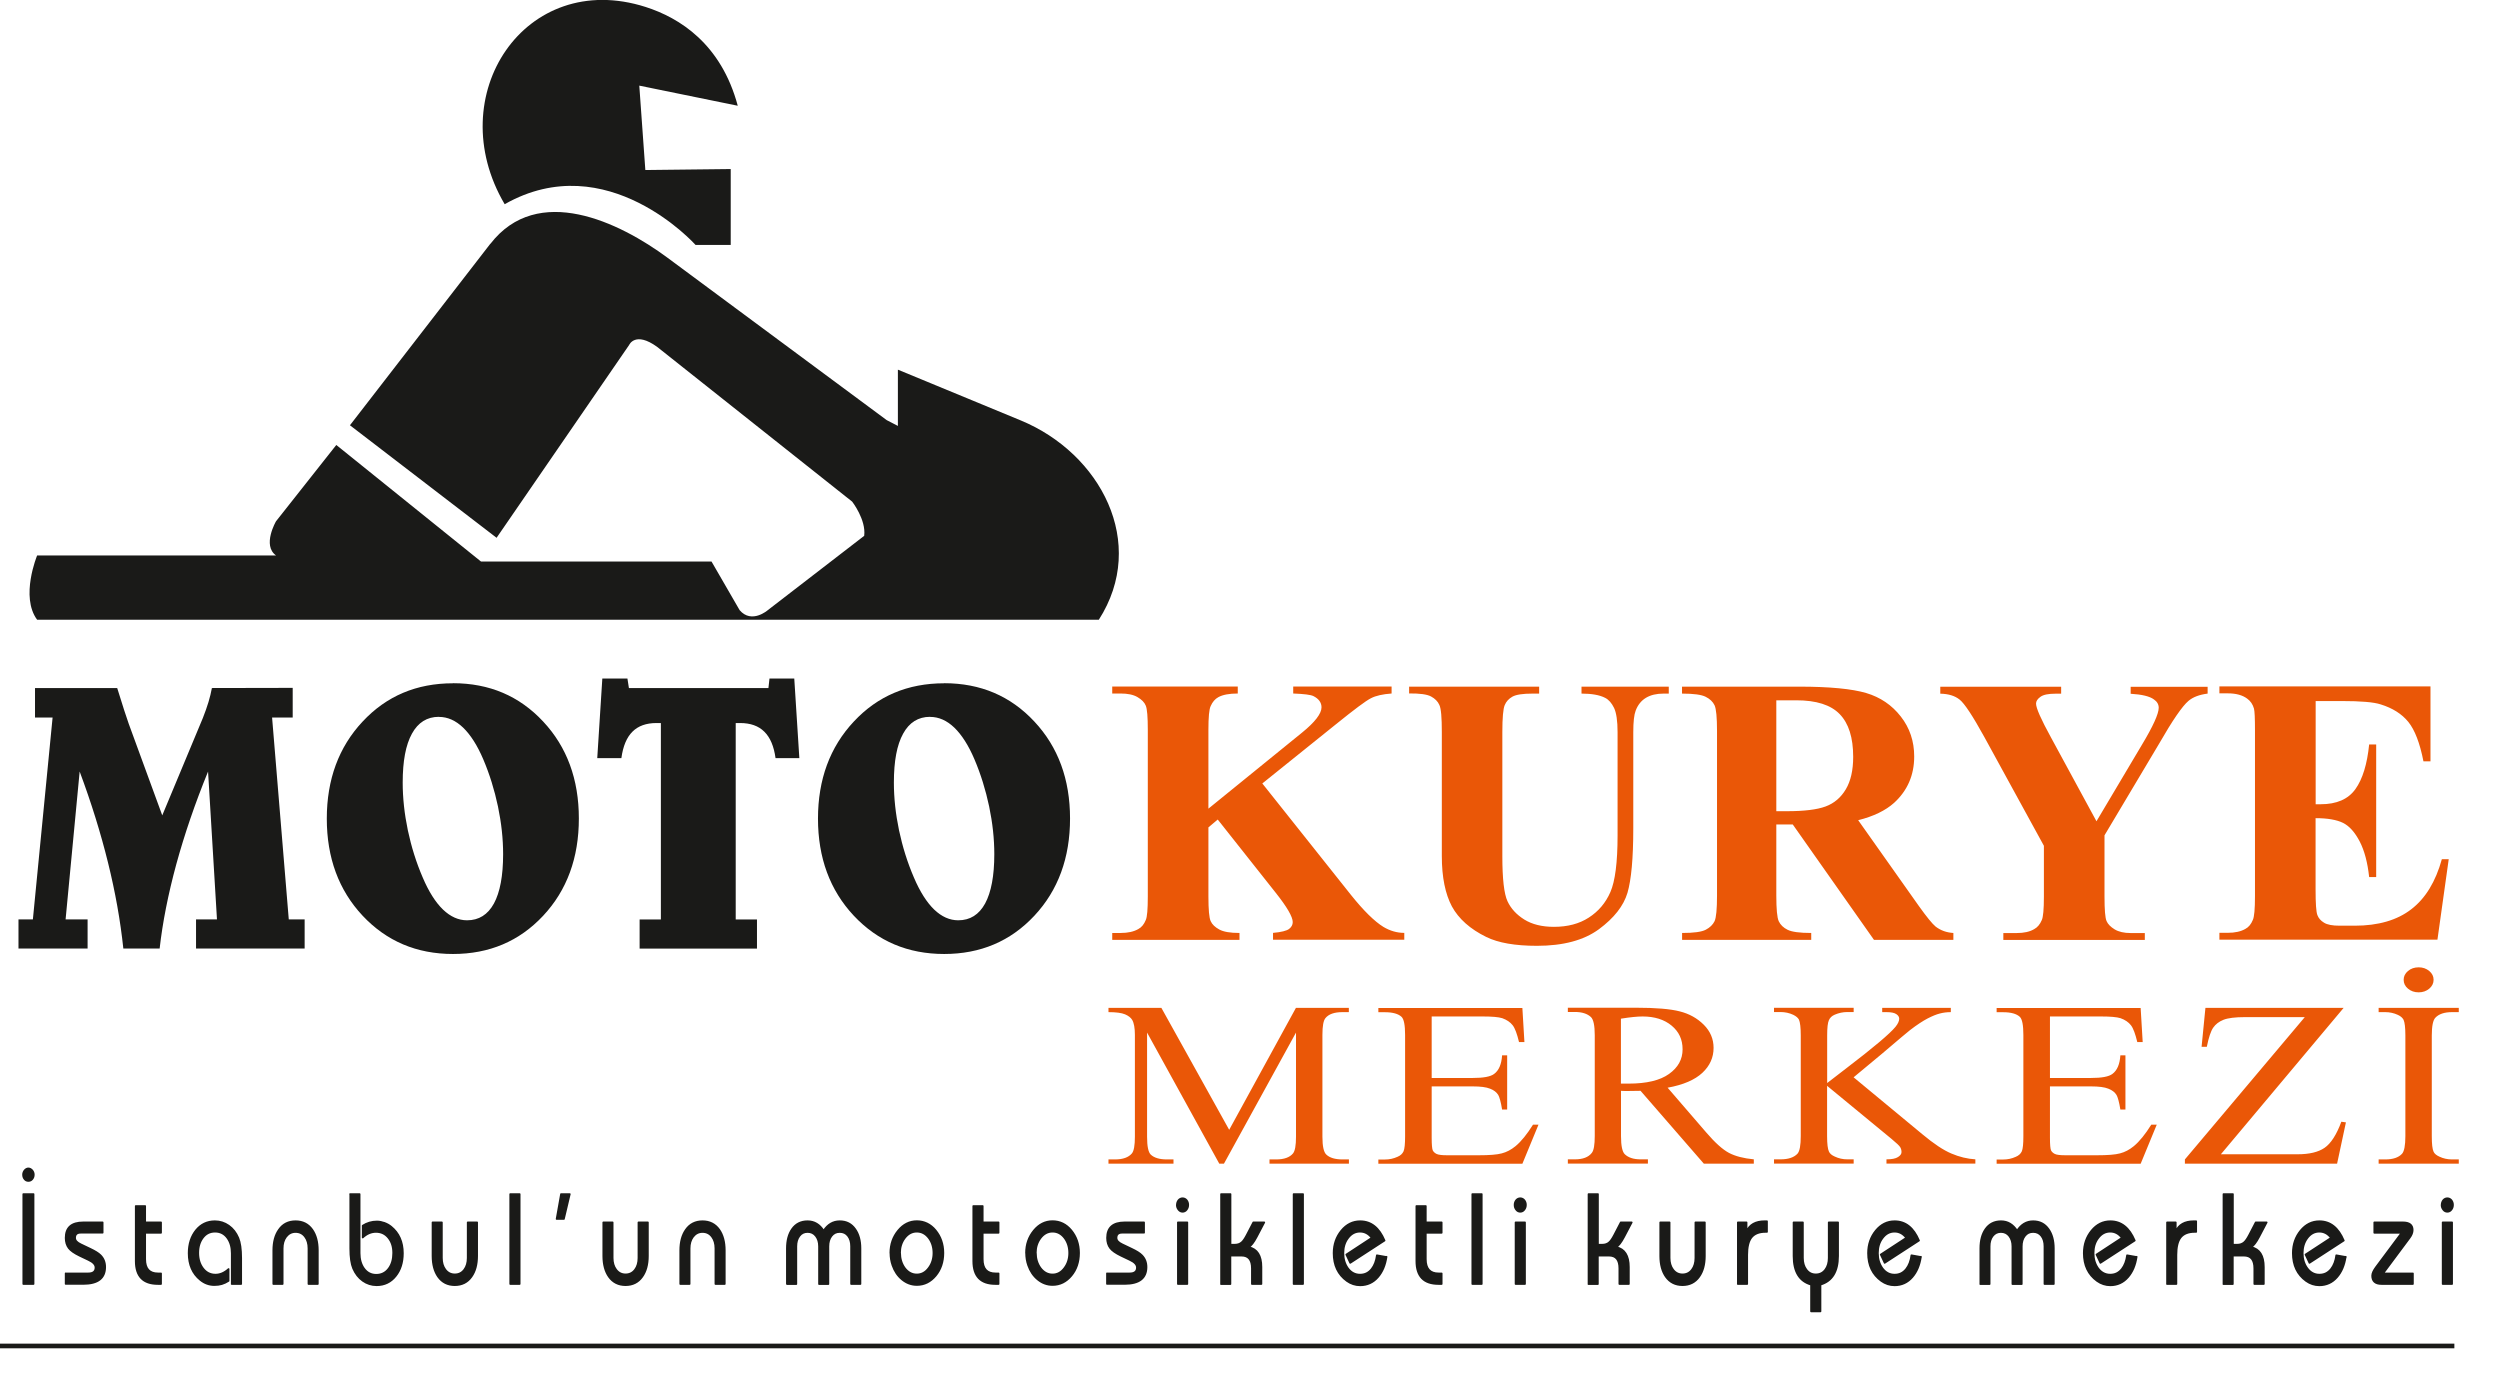 <?xml version="1.0" encoding="UTF-8"?>
<svg id="katman_1" data-name="katman 1" xmlns="http://www.w3.org/2000/svg" viewBox="0 0 305.69 169.23">
  <defs>
    <style>
      .cls-1, .cls-2 {
        fill: #1a1a18;
      }

      .cls-3 {
        stroke-miterlimit: 22.93;
        stroke-width: .57px;
      }

      .cls-3, .cls-4 {
        fill: none;
        stroke: #1a1a18;
      }

      .cls-2 {
        fill-rule: evenodd;
      }

      .cls-4 {
        stroke-linecap: round;
        stroke-linejoin: round;
        stroke-width: .21px;
      }

      .cls-5 {
        fill: #ea5707;
      }
    </style>
  </defs>
  <path class="cls-2" d="M89.35,20.68v9.27h-4.3s-10.81-12.1-23.34-4.98c-7.84-13.3,2.51-28.82,17.23-24.12,4.16,1.33,9.24,4.51,11.27,12.08l-12.04-2.46.74,10.32,10.44-.12Z"/>
  <path class="cls-2" d="M59.96,29.8l-17.17,22.2,17.93,13.76,16.21-23.58s.74-1.72,3.44.25l23.83,18.91s1.72,2.21,1.47,4.18l-11.79,9.09s-1.97,1.72-3.44,0l-3.44-5.95h-28.19l-17.69-14.25-7.37,9.33s-1.72,2.95,0,4.18H4.54s-2.09,5.04,0,7.86h129.82c6.03-9.41.19-20.35-9.54-24.37l-15.03-6.21v6.88l-1.37-.71-26.78-19.84c-5.91-4.38-15.9-9.19-21.68-1.71"/>
  <path class="cls-4" d="M298.56,147.33c0-.23.07-.42.2-.58.13-.15.3-.23.49-.23s.36.08.49.23c.13.16.2.35.2.58s-.07.43-.2.59c-.13.17-.3.25-.49.25s-.36-.08-.49-.25c-.14-.17-.21-.36-.21-.59ZM298.68,157v-7.53h1.15v7.53h-1.15ZM293.82,149.47c.79,0,1.19.31,1.19.93,0,.31-.13.64-.38.97l-3.23,4.34h3.64v1.29h-3.84c-.76,0-1.14-.34-1.14-1.01,0-.28.16-.63.47-1.05l3.13-4.2h-3.34v-1.27h3.51ZM286.82,153.67c-.15,1.03-.5,1.86-1.05,2.49-.58.67-1.31,1-2.17,1-.59,0-1.13-.18-1.62-.53-1.08-.78-1.62-1.91-1.62-3.4,0-1.07.32-1.99.95-2.76.63-.76,1.39-1.14,2.3-1.14,1.33,0,2.32.79,2.98,2.36l-4.2,2.73-.48-1.02,3.12-2.04c-.39-.51-.87-.76-1.43-.76-.6,0-1.09.27-1.48.8-.37.5-.56,1.11-.56,1.83s.19,1.33.56,1.84c.39.53.89.79,1.49.79s1.05-.23,1.42-.69c.33-.42.55-.98.64-1.68l1.17.21ZM271.88,157v-10.99h1.15v6.19h.51c.36,0,.65-.1.88-.31.17-.15.37-.44.59-.86l.81-1.56h1.34l-.94,1.79c-.34.65-.66,1.06-.95,1.24,1.03.22,1.54,1.03,1.54,2.43v2.07h-1.16v-1.9c0-1.05-.42-1.57-1.27-1.57h-1.36v3.48h-1.15ZM264.98,157v-7.53h1.06v1.11c.37-.84,1.11-1.25,2.2-1.25h.3v1.3h-.18c-.8,0-1.38.24-1.74.71-.33.44-.5,1.14-.5,2.1v3.56h-1.15ZM261.26,153.67c-.15,1.03-.5,1.86-1.05,2.49-.58.67-1.31,1-2.17,1-.59,0-1.13-.18-1.62-.53-1.08-.78-1.62-1.91-1.62-3.4,0-1.07.32-1.99.95-2.76.63-.76,1.39-1.14,2.3-1.14,1.33,0,2.32.79,2.98,2.36l-4.2,2.73-.48-1.02,3.11-2.04c-.39-.51-.87-.76-1.43-.76-.6,0-1.09.27-1.48.8-.38.5-.56,1.11-.56,1.83s.19,1.33.55,1.84c.39.53.89.79,1.49.79s1.05-.23,1.42-.69c.33-.42.55-.98.64-1.68l1.17.21ZM242.15,157v-4.35c0-.98.21-1.76.63-2.36.45-.64,1.08-.96,1.9-.96s1.46.39,1.96,1.16c.5-.77,1.15-1.16,1.96-1.16s1.43.32,1.89.97c.43.61.64,1.39.64,2.35v4.35h-1.14v-4.61c0-.51-.12-.93-.37-1.26-.25-.33-.59-.49-1.02-.49s-.76.16-1.02.5c-.25.33-.37.75-.37,1.26v4.61h-1.14v-4.61c0-.51-.13-.93-.38-1.26-.25-.33-.6-.5-1.02-.5s-.76.16-1.02.5c-.25.33-.37.75-.37,1.26v4.61h-1.14ZM234.88,153.67c-.15,1.03-.5,1.86-1.05,2.49-.58.67-1.31,1-2.17,1-.59,0-1.13-.18-1.62-.53-1.08-.78-1.62-1.91-1.62-3.4,0-1.07.32-1.99.95-2.76.63-.76,1.39-1.14,2.3-1.14,1.33,0,2.32.79,2.98,2.36l-4.2,2.73-.48-1.02,3.12-2.04c-.39-.51-.87-.76-1.43-.76-.6,0-1.09.27-1.48.8-.38.5-.56,1.11-.56,1.83s.19,1.33.55,1.84c.39.53.89.79,1.49.79s1.05-.23,1.42-.69c.33-.42.55-.98.64-1.68l1.17.21ZM224.75,149.47v4.11c0,1.91-.72,3.08-2.15,3.5v3.27h-1.15v-3.27c-1.43-.41-2.14-1.57-2.14-3.5v-4.11h1.14v4.35c0,.57.14,1.05.42,1.42.29.4.68.59,1.16.59s.87-.19,1.16-.58c.28-.37.42-.85.42-1.43v-4.35h1.14ZM212.5,157v-7.53h1.06v1.11c.37-.84,1.11-1.25,2.2-1.25h.3v1.3h-.18c-.8,0-1.38.24-1.74.71-.33.44-.5,1.14-.5,2.1v3.56h-1.15ZM208.46,149.47v4.11c0,1.04-.23,1.89-.69,2.53-.49.69-1.17,1.03-2.04,1.03s-1.55-.34-2.04-1.03c-.45-.64-.68-1.49-.68-2.53v-4.11h1.14v4.35c0,.57.14,1.05.42,1.42.29.39.68.59,1.16.59s.87-.19,1.16-.58c.28-.37.42-.85.42-1.43v-4.35h1.14ZM194.24,157v-10.99h1.15v6.19h.51c.36,0,.66-.1.88-.31.17-.15.37-.44.59-.86l.81-1.56h1.34l-.94,1.79c-.34.65-.66,1.06-.95,1.24,1.03.22,1.54,1.03,1.54,2.43v2.07h-1.16v-1.9c0-1.05-.42-1.57-1.27-1.57h-1.36v3.48h-1.15ZM185.2,147.33c0-.23.07-.42.2-.58.13-.15.3-.23.49-.23s.36.08.49.23c.13.16.2.35.2.58s-.07.43-.2.59c-.13.17-.3.25-.49.25s-.36-.08-.49-.25c-.14-.17-.2-.36-.2-.59ZM185.32,157v-7.53h1.15v7.53h-1.15ZM180.03,157v-10.99h1.15v10.99h-1.15ZM173.19,147.47h1.15v2h1.94v1.27h-1.94v3.23c0,1.16.52,1.74,1.57,1.74h.37v1.29h-.38c-1.81,0-2.71-.93-2.71-2.8v-6.73ZM169.54,153.67c-.15,1.03-.5,1.86-1.05,2.49-.58.67-1.31,1-2.18,1-.59,0-1.13-.18-1.62-.53-1.08-.78-1.62-1.91-1.62-3.4,0-1.07.32-1.99.95-2.76.63-.76,1.39-1.14,2.3-1.14,1.33,0,2.32.79,2.98,2.36l-4.2,2.73-.48-1.02,3.11-2.04c-.39-.51-.87-.76-1.43-.76-.6,0-1.09.27-1.48.8-.38.5-.56,1.11-.56,1.83s.19,1.33.55,1.84c.39.53.89.79,1.49.79s1.05-.23,1.42-.69c.33-.42.55-.98.64-1.68l1.17.21ZM158.18,157v-10.99h1.15v10.99h-1.15ZM149.31,157v-10.99h1.15v6.19h.51c.36,0,.65-.1.88-.31.17-.15.37-.44.59-.86l.81-1.56h1.34l-.94,1.79c-.34.65-.66,1.06-.95,1.24,1.03.22,1.54,1.03,1.54,2.43v2.07h-1.16v-1.9c0-1.05-.42-1.57-1.27-1.57h-1.36v3.48h-1.15ZM143.91,147.33c0-.23.07-.42.2-.58.13-.15.3-.23.49-.23s.36.08.49.23c.13.16.2.35.2.58s-.07.43-.2.59c-.13.17-.3.25-.49.25s-.35-.08-.49-.25c-.14-.17-.21-.36-.21-.59ZM144.03,157v-7.53h1.15v7.53h-1.15ZM135.37,155.71h2.76c.59,0,.89-.24.89-.72,0-.35-.28-.66-.86-.93l-1.09-.52c-.64-.31-1.09-.62-1.33-.94-.24-.32-.37-.73-.37-1.23,0-1.27.72-1.9,2.15-1.9h2.37v1.26h-2.68c-.46,0-.69.21-.69.64,0,.3.23.56.7.78l1.15.55c.59.28,1.01.54,1.25.79.38.38.57.86.57,1.44,0,1.37-.89,2.06-2.68,2.06h-2.15v-1.29ZM125.46,153.22c0-1.07.32-1.98.96-2.76.63-.76,1.39-1.14,2.28-1.14s1.67.37,2.29,1.12c.63.77.95,1.69.95,2.77s-.31,2.03-.94,2.78c-.63.75-1.39,1.13-2.3,1.13-.66,0-1.26-.22-1.8-.66-.54-.44-.93-1.02-1.18-1.74-.17-.48-.25-.99-.25-1.51ZM126.66,153.21c0,.7.19,1.31.56,1.83.4.53.89.8,1.48.8s1.08-.27,1.47-.81c.38-.51.57-1.12.57-1.82s-.19-1.32-.56-1.82c-.4-.53-.89-.79-1.48-.79s-1.08.27-1.48.8c-.38.51-.57,1.11-.57,1.81ZM119.01,147.47h1.15v2h1.94v1.27h-1.94v3.23c0,1.16.52,1.74,1.57,1.74h.37v1.29h-.38c-1.81,0-2.71-.93-2.71-2.8v-6.73ZM108.87,153.22c0-1.07.32-1.98.96-2.76.63-.76,1.39-1.14,2.28-1.14s1.67.37,2.29,1.12c.63.77.95,1.69.95,2.77s-.31,2.03-.94,2.78c-.63.75-1.39,1.13-2.3,1.13-.66,0-1.26-.22-1.8-.66-.54-.44-.93-1.02-1.18-1.74-.17-.48-.25-.99-.25-1.51ZM110.06,153.21c0,.7.19,1.31.56,1.83.4.53.89.8,1.48.8s1.08-.27,1.47-.81c.38-.51.57-1.12.57-1.82s-.19-1.32-.56-1.82c-.4-.53-.89-.79-1.48-.79s-1.08.27-1.48.8c-.38.51-.57,1.11-.57,1.81ZM96.22,157v-4.35c0-.98.21-1.76.63-2.36.45-.64,1.08-.96,1.9-.96s1.46.39,1.96,1.16c.5-.77,1.15-1.16,1.97-1.16s1.43.32,1.89.97c.43.61.64,1.39.64,2.35v4.35h-1.14v-4.61c0-.51-.12-.93-.37-1.26-.25-.33-.59-.49-1.02-.49s-.76.16-1.02.5c-.25.33-.37.75-.37,1.26v4.61h-1.14v-4.61c0-.51-.13-.93-.38-1.26-.25-.33-.59-.5-1.02-.5s-.76.16-1.01.5c-.25.33-.37.75-.37,1.26v4.61h-1.14ZM83.18,157v-4.11c0-1.04.23-1.89.69-2.53.48-.69,1.17-1.03,2.03-1.03s1.55.34,2.04,1.03c.45.64.68,1.49.68,2.53v4.11h-1.14v-4.35c0-.58-.14-1.06-.42-1.43-.29-.39-.68-.58-1.16-.58s-.86.2-1.16.59c-.28.37-.42.85-.42,1.42v4.35h-1.14ZM79.22,149.47v4.11c0,1.04-.23,1.89-.69,2.53-.49.69-1.17,1.03-2.04,1.03s-1.55-.34-2.04-1.03c-.45-.64-.68-1.49-.68-2.53v-4.11h1.14v4.35c0,.57.14,1.05.42,1.42.29.39.68.59,1.16.59s.87-.19,1.16-.58c.28-.37.42-.85.42-1.43v-4.35h1.14ZM68.06,149.05l.54-3.04h1.07l-.72,3.04h-.88ZM62.39,157v-10.99h1.15v10.99h-1.15ZM58.34,149.47v4.11c0,1.04-.23,1.89-.69,2.53-.49.69-1.17,1.03-2.04,1.03s-1.55-.34-2.04-1.03c-.45-.64-.68-1.49-.68-2.53v-4.11h1.14v4.35c0,.57.14,1.05.42,1.42.29.39.68.59,1.16.59s.87-.19,1.16-.58c.28-.37.42-.85.42-1.43v-4.35h1.14ZM42.81,146.01h1.16v7.22c0,.75.18,1.38.53,1.87.38.52.88.78,1.51.78s1.15-.26,1.53-.78c.36-.49.54-1.12.54-1.89s-.19-1.36-.58-1.85c-.39-.49-.9-.73-1.53-.73-.58,0-1.12.23-1.62.69v-1.45c.53-.34,1.11-.51,1.74-.51.29,0,.59.06.91.17.3.11.57.26.82.46.96.78,1.44,1.86,1.44,3.25,0,1.12-.29,2.06-.88,2.79-.6.75-1.38,1.12-2.33,1.12-.62,0-1.18-.18-1.69-.54-.51-.36-.9-.86-1.18-1.51-.23-.54-.35-1.36-.35-2.45v-6.62ZM33.42,157v-4.11c0-1.04.23-1.89.69-2.53.48-.69,1.16-1.03,2.03-1.03s1.55.34,2.04,1.03c.45.64.68,1.49.68,2.53v4.11h-1.14v-4.35c0-.58-.14-1.06-.42-1.43-.29-.39-.68-.58-1.16-.58s-.86.2-1.16.59c-.28.37-.42.85-.42,1.42v4.35h-1.14ZM28.34,157v-3.75c0-.76-.18-1.38-.53-1.87-.37-.52-.88-.78-1.51-.78s-1.13.25-1.51.76c-.36.48-.55,1.09-.55,1.84s.19,1.38.57,1.88c.39.52.91.78,1.54.78.56,0,1.1-.23,1.6-.69v1.45c-.28.18-.56.31-.83.39-.27.08-.58.12-.91.12-.63,0-1.21-.21-1.72-.63-.95-.77-1.42-1.86-1.42-3.27,0-1.12.3-2.05.89-2.79.6-.74,1.37-1.11,2.32-1.11.61,0,1.18.18,1.69.54.51.36.9.86,1.17,1.5.23.55.35,1.37.35,2.47v3.16h-1.16ZM16.6,147.47h1.15v2h1.94v1.27h-1.94v3.23c0,1.16.52,1.74,1.57,1.74h.37v1.29h-.38c-1.81,0-2.71-.93-2.71-2.8v-6.73ZM8.03,155.71h2.76c.59,0,.89-.24.89-.72,0-.35-.28-.66-.86-.93l-1.09-.52c-.64-.31-1.09-.62-1.33-.94-.24-.32-.37-.73-.37-1.23,0-1.27.71-1.9,2.15-1.9h2.37v1.26h-2.68c-.46,0-.69.21-.69.64,0,.3.23.56.7.78l1.15.55c.59.28,1.01.54,1.26.79.38.38.57.86.57,1.44,0,1.37-.89,2.06-2.68,2.06h-2.15v-1.29ZM2.82,143.63c0-.2.07-.37.2-.53.13-.15.29-.23.45-.23s.32.08.46.23c.13.15.2.33.2.53,0,.22-.06.4-.19.55-.12.15-.28.22-.47.22s-.34-.07-.46-.22c-.13-.15-.19-.33-.19-.55ZM2.85,157v-10.99h1.25v10.99h-1.25Z"/>
  <path class="cls-1" d="M298.56,147.33c0-.23.07-.42.2-.58.13-.15.3-.23.49-.23s.36.08.49.23c.13.16.2.35.2.58s-.07.43-.2.59c-.13.16-.3.25-.49.25s-.35-.08-.49-.25c-.14-.17-.21-.36-.21-.59M298.68,157v-7.53h1.15v7.53h-1.15ZM293.82,149.47c.79,0,1.19.31,1.19.93,0,.31-.13.64-.38.97l-3.23,4.34h3.64v1.29h-3.84c-.76,0-1.14-.34-1.14-1.01,0-.28.16-.63.47-1.05l3.13-4.2h-3.34v-1.27h3.51ZM286.82,153.67c-.15,1.03-.5,1.86-1.05,2.49-.58.67-1.31,1-2.17,1-.59,0-1.13-.17-1.62-.53-1.08-.78-1.62-1.91-1.62-3.4,0-1.07.32-1.99.95-2.76.63-.76,1.39-1.14,2.3-1.14,1.33,0,2.32.79,2.98,2.36l-4.2,2.73-.48-1.02,3.12-2.04c-.39-.51-.87-.76-1.43-.76-.6,0-1.09.27-1.48.8-.38.5-.56,1.11-.56,1.83s.19,1.33.56,1.84c.39.53.89.79,1.49.79s1.05-.23,1.42-.69c.33-.42.55-.98.64-1.68l1.17.21ZM271.88,157v-10.99h1.15v6.19h.51c.36,0,.65-.1.88-.31.17-.15.37-.44.59-.86l.81-1.56h1.34l-.94,1.79c-.34.65-.66,1.06-.95,1.24,1.03.22,1.54,1.03,1.54,2.43v2.07h-1.16v-1.9c0-1.05-.42-1.58-1.27-1.58h-1.36v3.48h-1.15ZM264.98,157v-7.53h1.06v1.11c.37-.84,1.11-1.25,2.2-1.25h.3v1.3h-.18c-.8,0-1.38.24-1.74.71-.33.44-.5,1.14-.5,2.1v3.56h-1.15ZM261.26,153.67c-.15,1.03-.5,1.86-1.05,2.49-.58.67-1.31,1-2.17,1-.59,0-1.13-.17-1.62-.53-1.08-.78-1.62-1.91-1.62-3.4,0-1.07.32-1.99.95-2.76.63-.76,1.39-1.14,2.3-1.14,1.33,0,2.32.79,2.98,2.36l-4.2,2.73-.48-1.02,3.12-2.04c-.39-.51-.87-.76-1.43-.76-.6,0-1.09.27-1.48.8-.38.5-.56,1.11-.56,1.83s.19,1.33.55,1.84c.39.53.89.79,1.49.79s1.05-.23,1.42-.69c.33-.42.55-.98.64-1.68l1.17.21ZM242.15,157v-4.35c0-.98.21-1.76.63-2.36.45-.64,1.09-.96,1.9-.96s1.46.39,1.96,1.16c.5-.77,1.15-1.16,1.96-1.16s1.43.32,1.89.97c.43.61.64,1.39.64,2.35v4.35h-1.14v-4.61c0-.51-.12-.93-.37-1.26-.25-.33-.59-.5-1.02-.5s-.76.17-1.02.5c-.25.33-.37.75-.37,1.26v4.61h-1.14v-4.61c0-.51-.13-.93-.38-1.26-.25-.33-.6-.5-1.02-.5s-.76.17-1.02.5c-.25.33-.37.75-.37,1.26v4.61h-1.14ZM234.88,153.67c-.15,1.03-.5,1.86-1.05,2.49-.58.67-1.31,1-2.17,1-.59,0-1.13-.17-1.62-.53-1.08-.78-1.62-1.91-1.62-3.4,0-1.07.32-1.99.95-2.76.63-.76,1.39-1.14,2.3-1.14,1.33,0,2.32.79,2.98,2.36l-4.2,2.73-.48-1.02,3.12-2.04c-.39-.51-.87-.76-1.43-.76-.6,0-1.09.27-1.48.8-.38.5-.56,1.11-.56,1.83s.19,1.33.55,1.84c.39.53.89.79,1.49.79s1.05-.23,1.42-.69c.33-.42.55-.98.64-1.68l1.17.21ZM224.75,149.47v4.11c0,1.91-.72,3.08-2.15,3.5v3.27h-1.15v-3.27c-1.43-.41-2.14-1.57-2.14-3.5v-4.11h1.14v4.35c0,.57.14,1.05.42,1.42.29.4.68.59,1.16.59s.87-.19,1.16-.58c.28-.37.42-.85.42-1.43v-4.35h1.14ZM212.5,157v-7.53h1.06v1.11c.37-.84,1.11-1.25,2.2-1.25h.3v1.3h-.18c-.8,0-1.38.24-1.74.71-.33.44-.5,1.14-.5,2.1v3.56h-1.15ZM208.46,149.47v4.11c0,1.04-.23,1.89-.69,2.53-.49.69-1.17,1.03-2.04,1.03s-1.55-.34-2.04-1.03c-.45-.64-.68-1.49-.68-2.53v-4.11h1.14v4.35c0,.57.14,1.05.42,1.42.29.39.68.59,1.16.59s.87-.19,1.16-.58c.28-.37.42-.85.42-1.43v-4.35h1.14ZM194.24,157v-10.99h1.15v6.19h.51c.36,0,.66-.1.88-.31.17-.15.37-.44.59-.86l.81-1.56h1.34l-.94,1.79c-.34.65-.66,1.06-.95,1.24,1.03.22,1.54,1.03,1.54,2.43v2.07h-1.16v-1.9c0-1.05-.42-1.58-1.27-1.58h-1.36v3.48h-1.15ZM185.2,147.33c0-.23.07-.42.2-.58.13-.15.3-.23.49-.23s.36.08.49.23c.13.16.2.35.2.58s-.07.43-.2.59c-.13.16-.3.25-.49.25s-.35-.08-.49-.25c-.14-.17-.2-.36-.2-.59ZM185.32,157v-7.53h1.15v7.53h-1.15ZM180.03,157v-10.99h1.15v10.99h-1.15ZM173.19,147.47h1.15v2h1.94v1.27h-1.94v3.23c0,1.16.52,1.74,1.57,1.74h.37v1.29h-.38c-1.81,0-2.71-.93-2.71-2.8v-6.73ZM169.54,153.67c-.15,1.03-.5,1.86-1.05,2.49-.58.67-1.31,1-2.17,1-.59,0-1.13-.17-1.62-.53-1.08-.78-1.62-1.91-1.62-3.4,0-1.07.32-1.99.95-2.76.63-.76,1.39-1.14,2.3-1.14,1.33,0,2.32.79,2.98,2.36l-4.2,2.73-.48-1.02,3.11-2.04c-.39-.51-.87-.76-1.43-.76-.6,0-1.09.27-1.48.8-.38.5-.56,1.11-.56,1.83s.19,1.33.55,1.84c.39.53.89.79,1.49.79s1.05-.23,1.42-.69c.33-.42.55-.98.64-1.68l1.17.21ZM158.18,157v-10.99h1.15v10.99h-1.15ZM149.31,157v-10.99h1.15v6.19h.51c.36,0,.65-.1.88-.31.17-.15.37-.44.59-.86l.81-1.56h1.34l-.94,1.79c-.34.65-.66,1.06-.95,1.24,1.03.22,1.54,1.03,1.54,2.43v2.07h-1.16v-1.9c0-1.05-.42-1.58-1.27-1.58h-1.36v3.48h-1.15ZM143.91,147.33c0-.23.07-.42.2-.58.13-.15.3-.23.49-.23s.36.08.49.23c.13.16.2.35.2.58s-.07.43-.2.59c-.13.16-.3.25-.49.25s-.35-.08-.49-.25c-.14-.17-.21-.36-.21-.59ZM144.03,157v-7.53h1.15v7.53h-1.15ZM135.37,155.71h2.76c.59,0,.89-.24.89-.72,0-.35-.28-.66-.86-.93l-1.09-.52c-.64-.31-1.09-.62-1.33-.94-.24-.32-.37-.73-.37-1.23,0-1.27.72-1.9,2.15-1.9h2.37v1.26h-2.68c-.46,0-.69.21-.69.64,0,.3.23.56.7.78l1.15.55c.59.28,1.01.55,1.25.79.38.38.57.86.57,1.44,0,1.37-.89,2.06-2.68,2.06h-2.15v-1.29ZM125.46,153.22c0-1.07.32-1.98.96-2.76.63-.76,1.39-1.14,2.28-1.14s1.67.37,2.29,1.12c.63.77.95,1.69.95,2.77s-.31,2.03-.94,2.78c-.63.75-1.39,1.13-2.3,1.13-.66,0-1.26-.22-1.8-.66-.54-.44-.93-1.02-1.18-1.74-.17-.48-.25-.99-.25-1.51ZM126.66,153.21c0,.7.19,1.31.56,1.83.4.53.89.8,1.48.8s1.08-.27,1.47-.81c.38-.51.57-1.12.57-1.82s-.19-1.32-.56-1.82c-.4-.53-.89-.79-1.48-.79s-1.08.27-1.48.8c-.38.51-.57,1.11-.57,1.81ZM119.01,147.47h1.15v2h1.94v1.27h-1.94v3.23c0,1.16.52,1.74,1.57,1.74h.37v1.29h-.38c-1.81,0-2.71-.93-2.71-2.8v-6.73ZM108.87,153.22c0-1.07.32-1.98.96-2.76.63-.76,1.39-1.14,2.28-1.14s1.67.37,2.29,1.12c.63.77.95,1.69.95,2.77s-.31,2.03-.94,2.78c-.63.75-1.39,1.13-2.3,1.13-.66,0-1.26-.22-1.8-.66-.54-.44-.93-1.02-1.18-1.74-.17-.48-.25-.99-.25-1.51ZM110.06,153.21c0,.7.19,1.31.56,1.83.4.53.89.8,1.48.8s1.08-.27,1.47-.81c.38-.51.57-1.12.57-1.82s-.19-1.32-.56-1.82c-.4-.53-.89-.79-1.48-.79s-1.08.27-1.48.8c-.38.51-.57,1.11-.57,1.81ZM96.22,157v-4.35c0-.98.21-1.76.63-2.36.45-.64,1.08-.96,1.9-.96s1.46.39,1.96,1.16c.5-.77,1.15-1.16,1.97-1.16s1.43.32,1.89.97c.43.61.64,1.39.64,2.35v4.35h-1.14v-4.61c0-.51-.12-.93-.37-1.26-.25-.33-.59-.5-1.02-.5s-.76.17-1.02.5c-.25.33-.37.75-.37,1.26v4.61h-1.14v-4.61c0-.51-.13-.93-.38-1.26-.25-.33-.6-.5-1.02-.5s-.76.17-1.02.5c-.25.33-.37.75-.37,1.26v4.61h-1.14ZM83.18,157v-4.11c0-1.04.23-1.89.69-2.53.49-.69,1.17-1.03,2.03-1.03s1.55.34,2.04,1.03c.45.64.68,1.49.68,2.53v4.11h-1.14v-4.35c0-.58-.14-1.06-.42-1.43-.29-.39-.68-.58-1.16-.58s-.86.2-1.16.59c-.28.37-.42.85-.42,1.42v4.35h-1.14ZM79.22,149.47v4.11c0,1.04-.23,1.89-.69,2.53-.49.69-1.17,1.03-2.04,1.03s-1.55-.34-2.04-1.03c-.45-.64-.68-1.49-.68-2.53v-4.11h1.14v4.35c0,.57.14,1.05.42,1.42.29.39.68.59,1.16.59s.87-.19,1.16-.58c.28-.37.42-.85.42-1.43v-4.35h1.14ZM68.06,149.05l.54-3.04h1.07l-.72,3.04h-.88ZM62.39,157v-10.99h1.15v10.99h-1.15ZM58.34,149.47v4.11c0,1.04-.23,1.89-.69,2.53-.49.69-1.17,1.03-2.04,1.03s-1.55-.34-2.04-1.03c-.45-.64-.68-1.49-.68-2.53v-4.11h1.14v4.35c0,.57.14,1.05.42,1.42.29.39.68.59,1.16.59s.87-.19,1.16-.58c.28-.37.42-.85.42-1.43v-4.35h1.14ZM42.81,146.01h1.16v7.22c0,.75.18,1.38.53,1.87.38.52.88.78,1.51.78s1.15-.26,1.53-.78c.36-.49.54-1.12.54-1.89s-.19-1.36-.58-1.86c-.39-.49-.9-.73-1.53-.73-.58,0-1.12.23-1.62.69v-1.45c.53-.34,1.11-.51,1.74-.51.29,0,.59.05.91.17.3.11.57.26.82.46.96.78,1.44,1.86,1.44,3.25,0,1.12-.29,2.06-.88,2.79-.6.75-1.38,1.12-2.33,1.12-.62,0-1.18-.18-1.69-.54-.51-.36-.9-.86-1.18-1.51-.23-.54-.35-1.36-.35-2.45v-6.62ZM33.42,157v-4.11c0-1.04.23-1.89.69-2.53.49-.69,1.16-1.03,2.03-1.03s1.55.34,2.04,1.03c.45.64.68,1.49.68,2.53v4.11h-1.14v-4.35c0-.58-.14-1.06-.42-1.43-.29-.39-.68-.58-1.16-.58s-.86.2-1.16.59c-.28.37-.42.85-.42,1.42v4.35h-1.14ZM28.34,157v-3.75c0-.76-.18-1.38-.54-1.87-.37-.52-.88-.78-1.51-.78s-1.13.25-1.51.76c-.37.48-.55,1.09-.55,1.84s.19,1.38.57,1.88c.39.52.9.78,1.54.78.56,0,1.1-.23,1.6-.69v1.45c-.28.18-.56.31-.83.39-.27.08-.57.12-.91.12-.63,0-1.21-.21-1.72-.63-.95-.77-1.42-1.86-1.42-3.27,0-1.12.3-2.05.89-2.79.6-.74,1.37-1.11,2.32-1.11.61,0,1.18.18,1.69.55.51.36.9.86,1.17,1.5.23.55.35,1.37.35,2.47v3.16h-1.16ZM16.6,147.47h1.15v2h1.94v1.27h-1.94v3.23c0,1.16.52,1.74,1.57,1.74h.37v1.29h-.38c-1.81,0-2.71-.93-2.71-2.8v-6.73ZM8.03,155.71h2.76c.6,0,.89-.24.89-.72,0-.35-.28-.66-.86-.93l-1.09-.52c-.64-.31-1.09-.62-1.33-.94-.24-.32-.37-.73-.37-1.23,0-1.27.71-1.9,2.15-1.9h2.37v1.26h-2.68c-.46,0-.69.21-.69.64,0,.3.23.56.7.78l1.15.55c.59.28,1.01.55,1.26.79.38.38.57.86.57,1.44,0,1.37-.89,2.06-2.68,2.06h-2.15v-1.29ZM2.82,143.63c0-.2.07-.38.2-.53.13-.15.29-.23.46-.23s.32.08.45.23c.13.15.2.33.2.53,0,.22-.06.4-.19.55-.12.15-.28.22-.47.22s-.34-.07-.47-.22c-.12-.15-.19-.33-.19-.55ZM2.85,157v-10.99h1.25v10.99h-1.25Z"/>
  <line class="cls-3" y1="164.58" x2="300.11" y2="164.58"/>
  <path class="cls-1" d="M115.45,83.54c4.44,0,8.11,1.56,11.02,4.68,2.92,3.12,4.37,7.08,4.37,11.87s-1.45,8.77-4.37,11.89c-2.91,3.11-6.58,4.67-11.02,4.67s-8.12-1.56-11.05-4.68c-2.92-3.12-4.38-7.08-4.38-11.87s1.46-8.75,4.38-11.87c2.92-3.13,6.6-4.68,11.05-4.68M113.73,87.65c-1.45,0-2.55.69-3.3,2.06-.76,1.37-1.13,3.36-1.13,5.98,0,1.88.21,3.82.63,5.84.43,2.02,1.03,3.94,1.82,5.77.74,1.74,1.57,3.04,2.48,3.92.91.87,1.89,1.31,2.94,1.31,1.45,0,2.54-.69,3.29-2.06.74-1.37,1.12-3.38,1.12-6.02,0-1.88-.21-3.82-.63-5.84-.43-2.02-1.02-3.94-1.8-5.77-.73-1.71-1.55-2.99-2.46-3.87-.91-.87-1.89-1.31-2.96-1.31ZM73.69,82.97h3.03l.18,1.16h17.06l.13-1.16h3.03l.62,9.73h-2.91c-.2-1.45-.65-2.52-1.37-3.23-.71-.71-1.7-1.06-2.96-1.06h-.54v24.02h2.6v3.56h-14.35v-3.56h2.6v-24.02h-.54c-1.25,0-2.23.35-2.93,1.05-.71.7-1.16,1.78-1.36,3.24h-2.95l.62-9.73ZM55.39,83.54c4.44,0,8.11,1.56,11.02,4.68,2.92,3.12,4.37,7.08,4.37,11.87s-1.45,8.77-4.37,11.89c-2.91,3.11-6.58,4.67-11.02,4.67s-8.12-1.56-11.05-4.68c-2.92-3.12-4.38-7.08-4.38-11.87s1.46-8.75,4.38-11.87c2.92-3.13,6.6-4.68,11.05-4.68ZM53.67,87.65c-1.45,0-2.55.69-3.3,2.06-.76,1.37-1.13,3.36-1.13,5.98,0,1.88.21,3.82.63,5.84.43,2.02,1.03,3.94,1.82,5.77.74,1.74,1.57,3.04,2.48,3.92.91.87,1.89,1.31,2.94,1.31,1.45,0,2.54-.69,3.29-2.06.74-1.37,1.12-3.38,1.12-6.02,0-1.88-.21-3.82-.63-5.84-.43-2.02-1.02-3.94-1.8-5.77-.73-1.71-1.55-2.99-2.46-3.87-.91-.87-1.89-1.31-2.96-1.31ZM4.28,84.13h10.05c.33,1.07.62,1.96.85,2.7.24.73.42,1.28.55,1.64l4.11,11.23,4.97-11.92c.27-.69.5-1.33.68-1.93.18-.6.32-1.17.42-1.72l9.88-.02v3.63h-2.52l2.04,24.68h1.94v3.56h-13.28v-3.56h2.56l-1.09-18.08c-1.58,3.87-2.87,7.64-3.88,11.32-1,3.68-1.68,7.12-2.04,10.32h-4.44c-.36-3.4-.98-6.89-1.87-10.49-.89-3.6-2.04-7.32-3.47-11.15l-1.72,18.08h2.69v3.56H2.26v-3.56h1.76l2.41-24.68h-2.15v-3.61Z"/>
  <path class="cls-5" d="M283.15,85.74v12.6h.61c1.96,0,3.37-.62,4.25-1.85.88-1.23,1.44-3.06,1.68-5.46h.86v16.21h-.86c-.19-1.77-.57-3.21-1.15-4.34-.59-1.13-1.26-1.89-2.04-2.28-.77-.38-1.89-.58-3.36-.58v8.72c0,1.71.07,2.74.22,3.13.14.38.41.69.81.93.39.25,1.03.37,1.91.37h1.84c2.88,0,5.19-.67,6.92-2.01,1.74-1.33,2.98-3.38,3.74-6.12h.84l-1.38,9.84h-26.66v-.84h1.02c.89,0,1.61-.16,2.16-.48.4-.21.7-.58.91-1.1.17-.36.26-1.32.26-2.88v-20.37c0-1.4-.04-2.26-.12-2.58-.15-.53-.43-.94-.84-1.23-.58-.43-1.37-.64-2.37-.64h-1.02v-.85h25.81v9.16h-.86c-.44-2.24-1.06-3.84-1.85-4.82-.79-.97-1.92-1.69-3.38-2.14-.85-.28-2.44-.41-4.77-.41h-3.18ZM269.94,83.96v.85c-1.02.13-1.8.43-2.34.89-.76.64-1.96,2.39-3.59,5.23l-6.68,11.21v7.49c0,1.6.08,2.6.25,2.99.16.38.5.72.99,1.02.5.3,1.15.45,1.97.45h1.72v.84h-17.3v-.84h1.61c.91,0,1.63-.16,2.16-.48.4-.21.71-.58.93-1.1.17-.36.26-1.32.26-2.88v-6.21l-7.26-13.26c-1.44-2.62-2.45-4.15-3.05-4.62-.59-.47-1.37-.7-2.36-.72v-.85h14.78v.85h-.66c-.89,0-1.52.12-1.88.39-.36.26-.53.53-.53.82,0,.55.61,1.92,1.82,4.13l5.57,10.26,5.55-9.34c1.37-2.28,2.06-3.8,2.06-4.54,0-.4-.19-.75-.59-1.02-.51-.38-1.47-.61-2.84-.69v-.85h9.42ZM217.2,85.63v13.56h1.3c2.1,0,3.68-.19,4.73-.58,1.05-.39,1.87-1.09,2.47-2.1.6-1.01.9-2.33.9-3.96,0-2.36-.55-4.1-1.65-5.23-1.09-1.13-2.86-1.69-5.31-1.69h-2.43ZM217.2,100.81v8.68c0,1.68.1,2.73.3,3.16.21.44.57.79,1.08,1.04.52.26,1.48.39,2.89.39v.84h-15.79v-.84c1.43,0,2.39-.13,2.9-.4.5-.26.86-.61,1.07-1.04.2-.43.3-1.47.3-3.15v-20.09c0-1.68-.1-2.73-.3-3.16-.21-.44-.57-.78-1.09-1.04-.51-.26-1.47-.39-2.89-.39v-.85h14.33c3.73,0,6.46.27,8.19.78,1.72.51,3.14,1.47,4.23,2.87,1.09,1.39,1.64,3.02,1.64,4.89,0,2.28-.82,4.17-2.46,5.67-1.05.94-2.51,1.65-4.39,2.12l7.41,10.48c.97,1.36,1.66,2.2,2.06,2.53.63.48,1.34.73,2.17.78v.84h-9.71l-9.93-14.11h-2.03ZM172.29,83.96h15.91v.85h-.79c-1.19,0-2.02.12-2.47.37-.45.25-.77.6-.95,1.04-.19.44-.29,1.55-.29,3.31v15.16c0,2.77.21,4.61.63,5.51.42.9,1.1,1.64,2.06,2.24.95.59,2.16.89,3.62.89,1.67,0,3.09-.37,4.26-1.13,1.18-.76,2.06-1.79,2.64-3.12.58-1.32.88-3.63.88-6.92v-12.63c0-1.39-.15-2.38-.43-2.97-.29-.59-.65-1.01-1.09-1.23-.68-.35-1.65-.52-2.89-.52v-.85h10.67v.85h-.64c-.86,0-1.58.17-2.16.52-.57.35-.99.87-1.25,1.57-.19.49-.29,1.36-.29,2.63v11.76c0,3.64-.24,6.27-.71,7.88-.48,1.61-1.65,3.09-3.49,4.45-1.85,1.36-4.38,2.03-7.58,2.03-2.66,0-4.73-.36-6.19-1.08-1.98-.97-3.38-2.22-4.21-3.74-.81-1.53-1.23-3.57-1.23-6.15v-15.16c0-1.78-.09-2.88-.3-3.32-.19-.44-.54-.78-1.02-1.04-.48-.26-1.37-.38-2.68-.37v-.85ZM154.36,95.81l10.84,13.63c1.54,1.92,2.86,3.22,3.96,3.9.81.48,1.65.73,2.55.73v.84h-16.05v-.84c1.02-.09,1.67-.26,1.96-.48.3-.23.45-.51.45-.84,0-.64-.7-1.85-2.1-3.61l-7.07-8.93-1.14.96v8.45c0,1.61.09,2.62.28,3.02.18.4.53.73,1.04,1.01.52.29,1.34.43,2.48.43v.84h-15.56v-.84h1.03c.89,0,1.61-.16,2.16-.48.4-.21.7-.58.91-1.1.17-.36.25-1.32.25-2.88v-20.37c0-1.58-.08-2.57-.25-2.97-.16-.4-.5-.74-1.01-1.04-.51-.3-1.2-.44-2.06-.44h-1.03v-.85h15.35v.85c-1.04,0-1.84.15-2.38.45-.4.22-.71.58-.93,1.08-.19.38-.28,1.36-.28,2.92v9.63l11.44-9.29c1.59-1.29,2.39-2.33,2.39-3.1,0-.58-.33-1.04-.98-1.37-.33-.17-1.16-.27-2.48-.32v-.85h12.03v.85c-1.08.08-1.92.26-2.53.58-.62.31-2.03,1.37-4.25,3.16l-9.03,7.26Z"/>
  <path class="cls-5" d="M295.74,118.28c.51,0,.94.15,1.3.45.36.3.53.66.53,1.08s-.18.78-.53,1.08c-.36.3-.79.45-1.3.45s-.94-.15-1.3-.45c-.36-.3-.53-.66-.53-1.08s.17-.78.53-1.08c.35-.3.79-.45,1.31-.45M300.65,141.77v.52h-9.8v-.52h.81c.94,0,1.63-.23,2.05-.69.27-.3.41-1.02.41-2.16v-12.31c0-.96-.08-1.6-.22-1.91-.12-.23-.34-.44-.69-.6-.49-.23-1.01-.34-1.55-.34h-.81v-.52h9.8v.52h-.83c-.93,0-1.61.23-2.04.69-.28.3-.43,1.02-.43,2.16v12.31c0,.96.07,1.6.22,1.91.11.24.35.44.71.6.48.23,1,.34,1.54.34h.83ZM286.57,123.24l-15.01,17.9h9.37c1.44,0,2.54-.26,3.31-.79.77-.53,1.46-1.59,2.05-3.19l.56.08-1.08,5.05h-18.61v-.52l14.66-17.4h-7.31c-1.21,0-2.09.11-2.64.33-.55.22-.96.54-1.25.96-.29.42-.55,1.19-.78,2.34h-.64l.47-4.76h16.9ZM250.66,124.28v7.53h5.02c1.31,0,2.17-.16,2.61-.49.59-.43.91-1.19.98-2.28h.62v6.63h-.62c-.15-.93-.32-1.52-.47-1.78-.2-.33-.53-.59-1-.77-.46-.19-1.17-.28-2.12-.28h-5.02v6.28c0,.84.05,1.36.13,1.54.09.18.25.33.47.44.22.11.66.16,1.28.16h3.88c1.29,0,2.23-.07,2.81-.23.59-.15,1.14-.44,1.68-.88.7-.58,1.41-1.46,2.14-2.63h.67l-1.97,4.78h-17.61v-.52h.81c.53,0,1.05-.11,1.53-.33.36-.15.6-.37.74-.67.13-.3.19-.92.19-1.84v-12.38c0-1.21-.14-1.95-.44-2.23-.4-.37-1.08-.56-2.02-.56h-.81v-.52h17.61l.25,4.17h-.66c-.24-1-.49-1.69-.78-2.06-.29-.37-.71-.66-1.27-.86-.45-.14-1.24-.21-2.38-.21h-6.27ZM226.64,131.72l8.43,6.98c1.38,1.15,2.56,1.94,3.54,2.35.98.42,1.96.65,2.93.71v.52h-10.87v-.52c.65,0,1.12-.09,1.41-.28.29-.18.43-.38.43-.61s-.06-.43-.16-.6c-.11-.18-.46-.51-1.05-1l-7.89-6.5v6.14c0,.96.08,1.6.23,1.91.11.24.34.44.71.6.48.23.99.34,1.53.34h.78v.52h-9.74v-.52h.81c.94,0,1.63-.23,2.06-.69.27-.3.4-1.02.4-2.16v-12.31c0-.96-.08-1.61-.22-1.92-.12-.23-.35-.42-.69-.59-.49-.23-1.01-.34-1.55-.34h-.81v-.52h9.74v.52h-.78c-.53,0-1.04.11-1.53.32-.35.15-.59.37-.72.68-.14.3-.21.92-.21,1.85v5.83c.23-.18,1-.77,2.31-1.78,3.34-2.55,5.36-4.25,6.05-5.1.3-.37.45-.71.45-.98,0-.22-.12-.41-.36-.57-.24-.16-.63-.24-1.2-.24h-.52v-.52h8.39v.52c-.49,0-.94.06-1.35.17-.4.1-.9.3-1.48.6-.58.3-1.3.77-2.16,1.43-.25.19-1.39,1.15-3.42,2.88l-3.49,2.9ZM198.21,132.5c.22,0,.4,0,.56,0,.16,0,.29,0,.38,0,2.18,0,3.83-.39,4.93-1.18,1.11-.79,1.66-1.79,1.66-3.01s-.45-2.16-1.34-2.9c-.89-.74-2.08-1.12-3.55-1.12-.65,0-1.53.09-2.65.27v7.92ZM214.44,142.29h-6.1l-7.74-8.91c-.57.01-1.04.02-1.4.02-.14,0-.3,0-.47,0-.17,0-.34,0-.52-.02v5.53c0,1.2.16,1.94.47,2.23.43.41,1.07.62,1.92.62h.9v.52h-9.79v-.52h.86c.97,0,1.66-.26,2.07-.79.24-.29.36-.98.36-2.07v-12.31c0-1.2-.16-1.94-.47-2.23-.44-.41-1.09-.62-1.96-.62h-.86v-.52h8.32c2.43,0,4.22.15,5.37.45,1.15.29,2.13.83,2.93,1.63.8.8,1.2,1.74,1.2,2.83,0,1.17-.45,2.19-1.37,3.05-.92.86-2.33,1.47-4.25,1.82l4.72,5.47c1.08,1.26,2.01,2.09,2.78,2.5.78.41,1.79.67,3.04.79v.52ZM175.06,124.28v7.53h5.02c1.31,0,2.17-.16,2.61-.49.59-.43.91-1.19.98-2.28h.62v6.63h-.62c-.15-.93-.32-1.52-.47-1.78-.2-.33-.53-.59-1-.77-.46-.19-1.17-.28-2.12-.28h-5.02v6.28c0,.84.05,1.36.13,1.54.09.18.25.33.47.44.23.11.66.16,1.28.16h3.88c1.29,0,2.23-.07,2.81-.23.59-.15,1.14-.44,1.68-.88.7-.58,1.41-1.46,2.14-2.63h.67l-1.97,4.78h-17.61v-.52h.81c.53,0,1.05-.11,1.53-.33.36-.15.6-.37.74-.67.13-.3.19-.92.19-1.84v-12.38c0-1.21-.14-1.95-.44-2.23-.4-.37-1.08-.56-2.02-.56h-.81v-.52h17.61l.25,4.17h-.66c-.24-1-.49-1.69-.78-2.06-.29-.37-.71-.66-1.27-.86-.45-.14-1.24-.21-2.38-.21h-6.27ZM149.09,142.29l-8.83-16.03v12.73c0,1.17.15,1.9.45,2.19.41.39,1.07.59,1.97.59h.81v.52h-7.95v-.52h.8c.97,0,1.65-.25,2.06-.73.25-.3.37-.98.37-2.05v-12.45c0-.84-.11-1.45-.33-1.83-.16-.27-.45-.5-.87-.68-.43-.18-1.1-.27-2.03-.27v-.52h6.47l8.29,14.91,8.16-14.91h6.47v.52h-.79c-.98,0-1.67.24-2.07.73-.25.3-.37.98-.37,2.05v12.45c0,1.17.16,1.9.48,2.19.41.39,1.07.59,1.97.59h.79v.52h-9.71v-.52h.81c.98,0,1.66-.25,2.06-.73.25-.3.37-.98.37-2.05v-12.73l-8.81,16.03h-.56Z"/>
</svg>